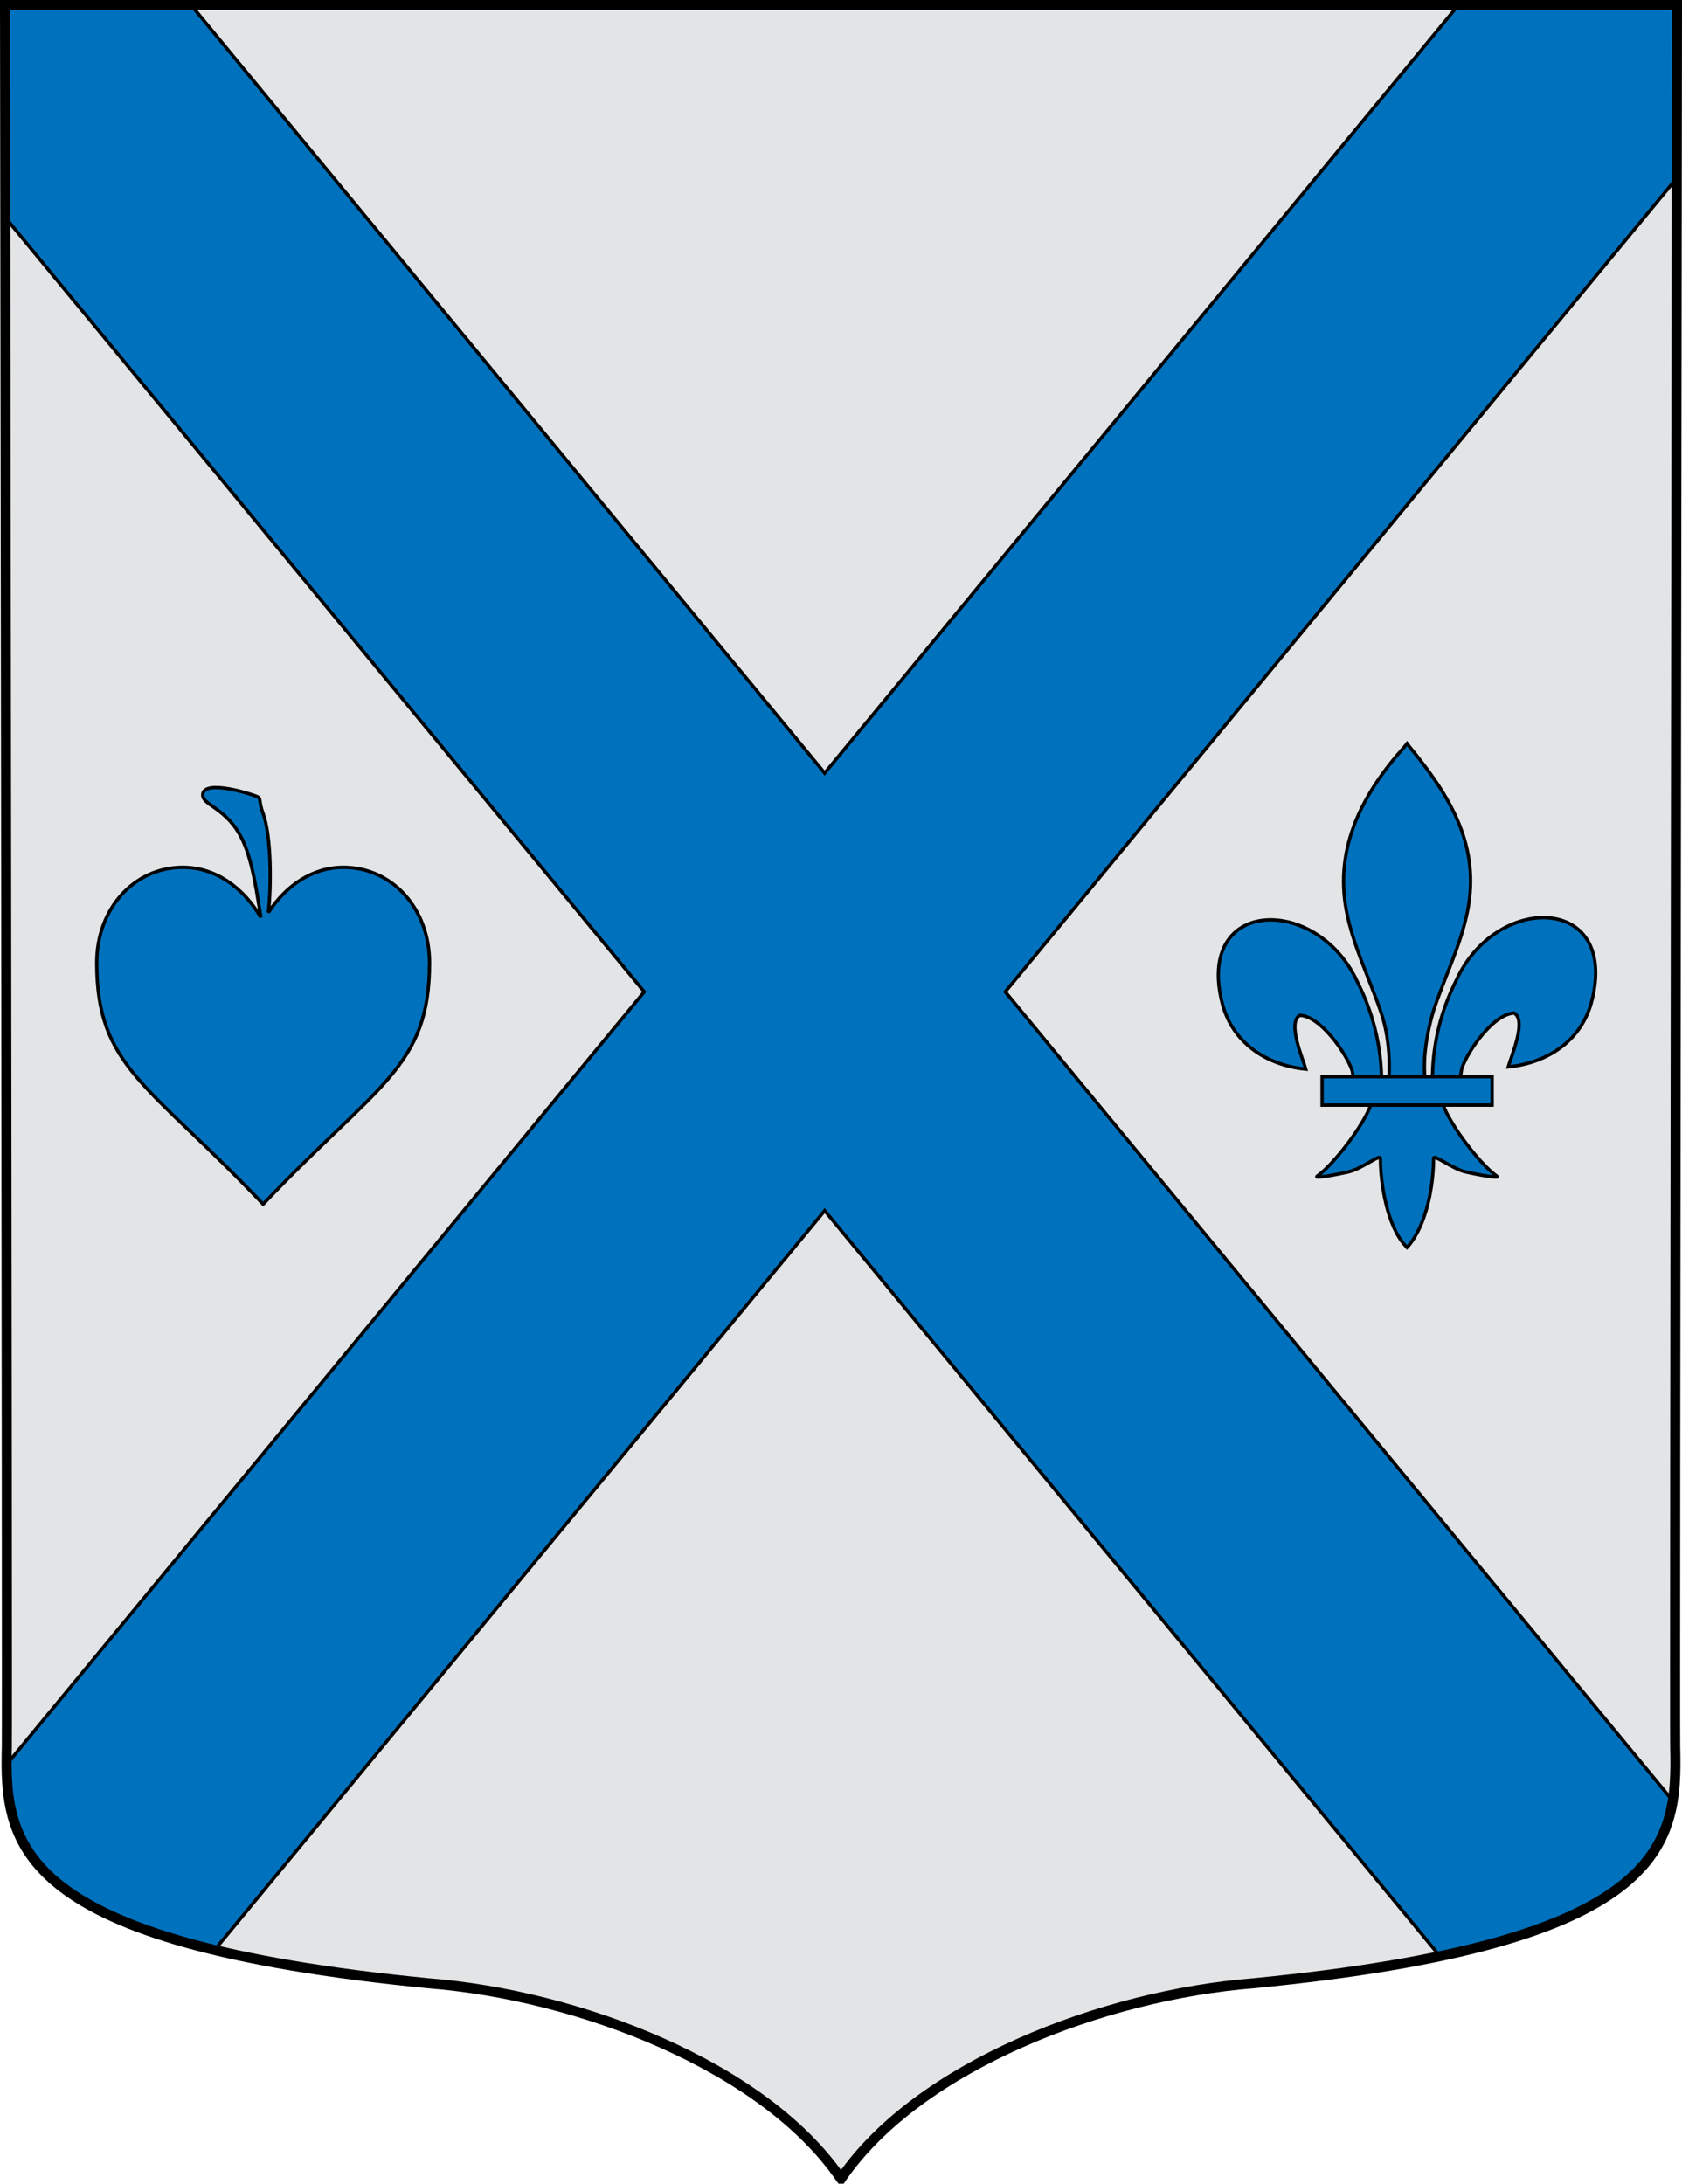 <svg xmlns="http://www.w3.org/2000/svg" width="503" height="653" version="1.0"><defs><linearGradient id="a"><stop style="stop-color:#5d070b;stop-opacity:1" offset="0"/><stop offset=".5" style="stop-color:#ed1c24;stop-opacity:1"/><stop style="stop-color:#5d070a;stop-opacity:1" offset="1"/></linearGradient><linearGradient id="b"><stop style="stop-color:#776201;stop-opacity:1" offset="0"/><stop offset=".5" style="stop-color:#eac102;stop-opacity:1"/><stop style="stop-color:#776201;stop-opacity:1" offset="1"/></linearGradient><linearGradient id="c"><stop offset="0" style="stop-color:#403800;stop-opacity:1"/><stop style="stop-color:#c8af00;stop-opacity:1" offset=".5"/><stop offset="1" style="stop-color:#403900;stop-opacity:1"/></linearGradient></defs><g style="display:inline"><path style="fill:#e3e4e5;fill-opacity:1;fill-rule:evenodd;stroke:none;stroke-width:3;stroke-linecap:butt;stroke-linejoin:miter;stroke-miterlimit:4;stroke-dasharray:none;stroke-opacity:1;display:inline" d="M-575.388 95.338s.723 513.91.54 520.905c-.761 29.406 2.622 58.595 126.054 70.659 45.167 3.554 100.134 24.772 123.137 58.06.096.13.19.25.285.376l.254-.377c23.003-33.287 77.97-54.505 123.136-58.06C-78.55 674.839-75.166 645.65-75.927 616.244c-.184-6.995.54-520.905.54-520.905h-500z" transform="translate(576.888 -93.838)"/><path style="fill:#0071bc;fill-opacity:1;fill-rule:evenodd;stroke:#000;stroke-width:1;stroke-linecap:butt;stroke-linejoin:miter;stroke-miterlimit:4;stroke-dasharray:none;stroke-opacity:1;display:inline" d="m-575.081 94.924.094 64.343 190.75 231.157-190.344 230.656c.106 21.293 6.048 41.913 62.219 55.437l182.093-220.656 183.719 222.625c53.202-11.113 66.893-27.808 70.094-45.906L-276.27 390.424l201.125-243.72c.013-9.33.063-51.78.063-51.78h-65.313l-189.875 230.093-189.843-230.093h-54.97z" transform="translate(576.888 -93.838)"/><g style="fill:#0071bc;fill-opacity:1;stroke:#000;stroke-width:6.146;stroke-miterlimit:4;stroke-dasharray:none;stroke-opacity:1;display:inline"><path d="M407.03 608.7c1.424-61.957 16.75-119.54 45.289-174.11 74.714-157.185 302.92-153.431 252.615 38.812-18.537 70.84-81.509 112.474-156.319 119.615 5.4-18.665 35.1-84.652 11.125-97.562-38.339 1.449-85.945 67.706-97.393 99.301-1.653 4.536-1.19 9.778-3.036 14.24" style="opacity:1;fill:#0071bc;fill-opacity:1;fill-rule:evenodd;stroke:#000;stroke-width:6.146;stroke-linecap:butt;stroke-linejoin:miter;stroke-miterlimit:4;stroke-dasharray:none;stroke-opacity:1;display:inline" transform="matrix(.16 0 0 .165 363.244 221.196)"/><g style="opacity:1;fill:#0071bc;fill-opacity:1;stroke:#000;stroke-width:6.146;stroke-miterlimit:4;stroke-dasharray:none;stroke-opacity:1;display:inline"><g style="fill:#0071bc;fill-opacity:1;stroke:#000;stroke-width:6.146;stroke-miterlimit:4;stroke-dasharray:none;stroke-opacity:1"><path d="M350.523 657.372c-1.425-61.956-16.751-119.54-45.29-174.108-74.714-157.186-302.92-153.432-252.615 38.81 18.537 70.84 81.509 112.475 156.319 119.616-5.4-18.665-35.1-84.652-11.124-97.562 38.338 1.449 85.944 67.705 97.392 99.301 1.653 4.536 1.19 9.778 3.036 14.24" style="fill:#0071bc;fill-opacity:1;fill-rule:evenodd;stroke:#000;stroke-width:6.146;stroke-linecap:butt;stroke-linejoin:miter;stroke-miterlimit:4;stroke-dasharray:none;stroke-opacity:1" transform="matrix(.16 0 0 .165 357.07 213.83)"/><path d="M393.626 57.12c-78.714 84.85-131.565 182.962-108.781 298.031 12.57 63.484 43.041 122.28 64.53 183.438 13.437 38.37 16.873 78.452 15.282 118.781h66.781c-3.196-40.626 3.807-79.998 15.282-118.781 20.474-61.538 51.625-119.906 64.53-183.438 24.129-118.779-32.506-208.36-108.437-297.656l-4.64-5.918-4.547 5.543z" style="fill:#0071bc;fill-opacity:1;fill-rule:nonzero;stroke:#000;stroke-width:6.146;stroke-linecap:butt;stroke-linejoin:miter;stroke-miterlimit:4;stroke-dasharray:none;stroke-opacity:1" transform="matrix(.16 0 0 .165 357.07 213.83)"/><path d="M331.345 704.401c-13.962 39.13-70.889 110.792-101.125 131.22-7.843 5.297 37.486-3.052 57.78-7.5 26.62-5.835 61.218-34.198 60.407-24.188-.075 45.838 12.811 122.324 46.406 157.468l3.182 3.388 3.287-3.388c33.578-39.17 46.238-108.042 46.406-157.468-.81-10.01 33.788 18.353 60.407 24.187 20.295 4.449 65.623 12.798 57.78 7.5-30.236-20.427-87.131-92.089-101.093-131.219H331.345z" style="fill:#0071bc;fill-opacity:1;fill-rule:evenodd;stroke:#000;stroke-width:6.146;stroke-linecap:butt;stroke-linejoin:miter;stroke-miterlimit:4;stroke-dasharray:none;stroke-opacity:1" transform="matrix(.16 0 0 .165 357.07 213.83)"/><path style="fill:#0071bc;fill-opacity:1;stroke:#000;stroke-width:6.146;stroke-miterlimit:4;stroke-dasharray:none;stroke-opacity:1" d="M239.352 655.379H557.24v51.503H239.352z" transform="matrix(.16 0 0 .165 357.07 213.83)"/></g></g></g><path style="fill:#0071bc;fill-opacity:1;stroke:#000;stroke-width:1;stroke-miterlimit:4;stroke-dasharray:none;stroke-opacity:1;display:inline" d="M-512.792 329.356c-1.89.074-3.257.602-3.445 1.908-.5 3.481 7.299 3.9 11.96 13.935 3.222 6.934 4.457 17.631 5.407 22.996-5.204-8.871-13.482-14.995-23.347-14.995-14.583 0-25.739 12.355-25.739 28.507 0 31.353 15.441 36.116 49.756 72.22 34.314-36.104 49.755-40.867 49.755-72.22 0-16.152-11.155-28.507-25.739-28.507-9.299 0-17.203 5.46-22.438 13.511.85-7.709.947-22.698-1.626-29.725-1.872-5.111.477-4.289-4.019-5.722-2.81-.896-7.374-2.032-10.525-1.908z" transform="translate(576.888 -93.838)"/><path style="fill:none;fill-opacity:1;fill-rule:evenodd;stroke:#000;stroke-width:3;stroke-linecap:butt;stroke-linejoin:miter;stroke-miterlimit:4;stroke-dasharray:none;stroke-opacity:1;display:inline" d="M-575.388 95.338s.723 513.91.54 520.905c-.761 29.406 2.622 58.595 126.054 70.659 45.167 3.554 100.134 24.772 123.137 58.06.096.13.19.25.285.376l.254-.377c23.003-33.287 77.97-54.505 123.136-58.06C-78.55 674.839-75.166 645.65-75.927 616.244c-.184-6.995.54-520.905.54-520.905h-500z" transform="translate(576.888 -93.838)"/></g></svg>